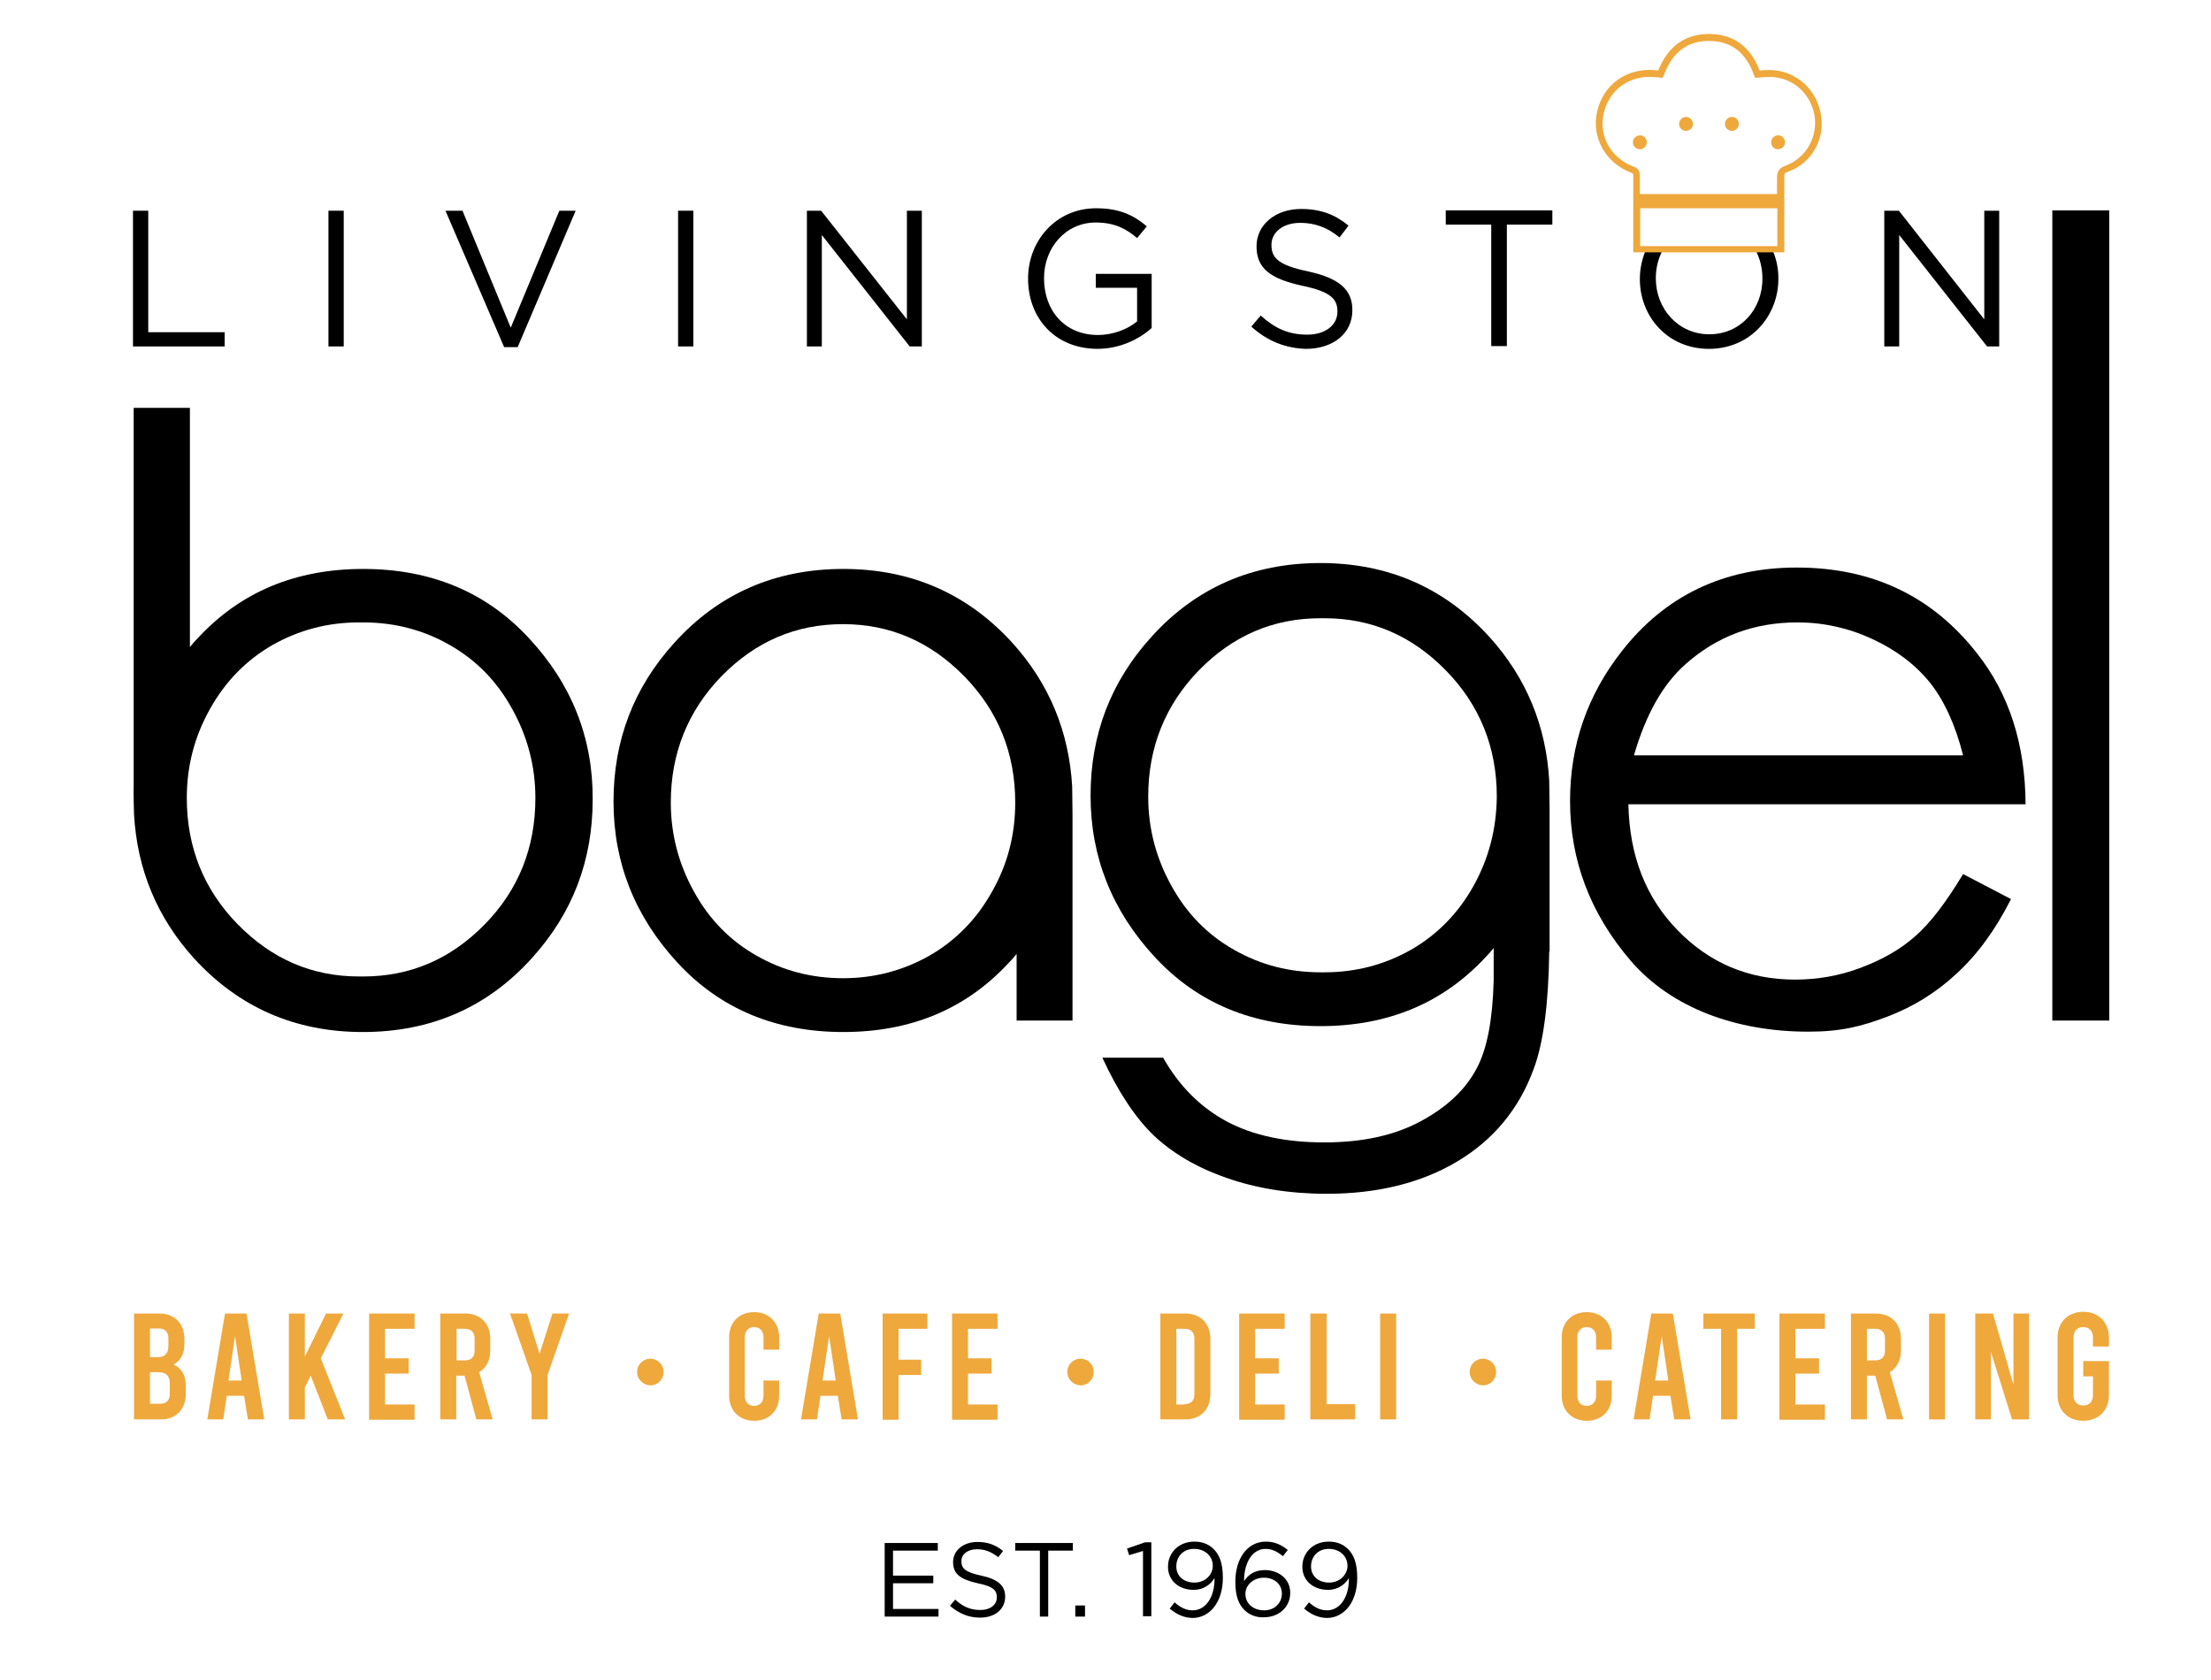 <svg xmlns="http://www.w3.org/2000/svg" xmlns:xlink="http://www.w3.org/1999/xlink" id="Layer_1" x="0px" y="0px" viewBox="0 0 636.8 483.9" style="enable-background:new 0 0 636.8 483.9;" xml:space="preserve"><style type="text/css">	.st0{fill:none;}	.st1{fill:#EFA83C;}	.st2{fill-rule:evenodd;clip-rule:evenodd;fill:#EFA83C;}</style><g>	<g>		<path d="M254.8,444.5h15.3v2.2h-12.9v7.2h11.6v2.2h-11.6v7.4h13.1v2.2h-15.5V444.5z"></path>		<path d="M273.6,462.6l1.5-1.8c2.2,2,4.3,3,7.3,3c2.8,0,4.7-1.5,4.7-3.6v-0.1c0-2-1.1-3.1-5.5-4c-4.9-1.1-7.1-2.6-7.1-6.1V450   c0-3.3,2.9-5.8,7-5.8c3.1,0,5.3,0.9,7.4,2.6l-1.4,1.8c-2-1.6-3.9-2.3-6.1-2.3c-2.8,0-4.5,1.5-4.5,3.4v0.1c0,2,1.1,3.1,5.7,4.1   c4.7,1,6.9,2.8,6.9,6v0.1c0,3.6-3,6-7.2,6C278.9,466,276.2,464.8,273.6,462.6z"></path>		<path d="M299.5,446.7h-7.1v-2.2H309v2.2h-7.1v19h-2.4V446.7z"></path>		<path d="M309.7,462.5h2.8v3.2h-2.8V462.5z"></path>		<path d="M329.2,446.8l-4,1.2l-0.6-1.9l5.2-1.8h1.8v21.3h-2.4V446.8z"></path>		<path d="M336.9,463.4l1.4-1.8c1.7,1.5,3.3,2.3,5.2,2.3c3.8,0,6.4-3.9,6.3-9.3c-1.1,1.8-3.1,3.4-6,3.4c-4.4,0-7.4-2.8-7.4-6.6v-0.1   c0-4,3.1-7.2,7.6-7.2c2.4,0,4.2,0.8,5.6,2.2c1.6,1.6,2.6,4,2.6,8.2v0.1c0,6.7-3.6,11.5-8.8,11.5   C340.7,466,338.7,464.9,336.9,463.4z M349.3,451.1L349.3,451.1c0-2.8-2.2-4.9-5.4-4.9c-3.2,0-5.1,2.3-5.1,5v0.1   c0,2.7,2.1,4.6,5.2,4.6C347.3,455.9,349.3,453.5,349.3,451.1z"></path>		<path d="M358.5,463.9c-1.7-1.7-2.7-3.9-2.7-8.2v-0.1c0-6.4,3.3-11.5,8.8-11.5c2.5,0,4.4,0.9,6.3,2.4l-1.4,1.8   c-1.6-1.3-3.1-2.1-5-2.1c-3.8,0-6.2,3.9-6.2,9.3c1.1-1.7,2.9-3.2,6-3.2c3.9,0,7.3,2.5,7.3,6.5v0.1c0,4.1-3.3,7-7.6,7   C361.8,466,359.9,465.2,358.5,463.9z M369.2,459.1L369.2,459.1c0-2.7-2.1-4.6-5.2-4.6c-3.2,0-5.3,2.3-5.3,4.6v0.1   c0,2.7,2.2,4.7,5.4,4.7C367.2,463.9,369.2,461.7,369.2,459.1z"></path>		<path d="M375.6,463.4l1.4-1.8c1.7,1.5,3.3,2.3,5.2,2.3c3.8,0,6.4-3.9,6.3-9.3c-1.1,1.8-3.1,3.4-6,3.4c-4.4,0-7.4-2.8-7.4-6.6v-0.1   c0-4,3.1-7.2,7.6-7.2c2.4,0,4.2,0.8,5.6,2.2c1.6,1.6,2.6,4,2.6,8.2v0.1c0,6.7-3.6,11.5-8.8,11.5   C379.4,466,377.4,464.9,375.6,463.4z M388.1,451.1L388.1,451.1c0-2.8-2.2-4.9-5.4-4.9c-3.2,0-5.1,2.3-5.1,5v0.1   c0,2.7,2.1,4.6,5.2,4.6C386,455.9,388.1,453.5,388.1,451.1z"></path>	</g></g><g>	<g>		<path d="M565.4,251.8l13.8,7.2c-4.5,8.9-9.7,16-15.7,21.5c-5.9,5.5-12.6,9.6-20,12.4c-7.4,2.8-13.3,4.3-22.7,4.3   c-20.7,0-39.4-6.8-51.1-20.4c-11.7-13.6-17.5-29-17.5-46.1c0-16.1,5-30.5,14.9-43.1c12.5-16,29.4-24.1,50.4-24.1   c21.7,0,39,8.2,51.9,24.7c9.2,11.6,13.9,26.1,14,43.5H469c0.3,14.8,5,26.9,14.2,36.3c9.1,9.4,20.4,14.2,33.8,14.2   c6.5,0,12.8-1.1,18.9-3.4c6.1-2.3,11.3-5.2,15.6-9C555.8,266.1,560.4,260.1,565.4,251.8z M565.4,217.6c-2.2-8.7-5.4-15.7-9.5-20.9   c-4.2-5.2-9.7-9.4-16.6-12.6c-6.9-3.2-14.1-4.8-21.6-4.8c-12.5,0-23.2,4-32.2,12c-6.6,5.8-11.5,14.6-14.9,26.3H565.4z"></path>		<path d="M591.1,60.6h16.4V294h-16.4V60.6z"></path>	</g></g><g>	<g>		<path d="M38.3,60.7h4.4v35h22v4.1H38.3V60.7z"></path>		<path d="M94.5,60.7H99v39.1h-4.4V60.7z"></path>		<path d="M128.3,60.7h4.9l13.9,33.7l14-33.7h4.7L149.1,100h-3.9L128.3,60.7z"></path>		<path d="M195.3,60.7h4.4v39.1h-4.4V60.7z"></path>		<path d="M232.4,60.7h4.1L261.2,92V60.7h4.3v39.1H262l-25.3-32.1v32.1h-4.3V60.7z"></path>		<path d="M296.1,80.3v-0.1c0-10.7,7.9-20.2,19.6-20.2c6.6,0,10.7,1.9,14.6,5.2l-2.8,3.4c-3-2.6-6.4-4.5-11.9-4.5   c-8.7,0-14.9,7.3-14.9,16v0.1c0,9.3,6,16.3,15.5,16.3c4.5,0,8.6-1.7,11.3-3.9v-9.7h-11.9v-4h16.1v15.6c-3.6,3.2-9.1,6-15.7,6   C303.7,100.4,296.1,91.5,296.1,80.3z"></path>		<path d="M360.4,94.1l2.7-3.2c4.1,3.7,8,5.5,13.4,5.5c5.3,0,8.7-2.8,8.7-6.6v-0.1c0-3.6-2-5.7-10.2-7.4c-9-2-13.1-4.9-13.1-11.3   v-0.1c0-6.1,5.4-10.7,12.8-10.7c5.7,0,9.8,1.6,13.7,4.8l-2.6,3.4c-3.6-3-7.3-4.2-11.3-4.2c-5.1,0-8.3,2.8-8.3,6.3v0.1   c0,3.7,2,5.8,10.6,7.6c8.7,1.9,12.7,5.1,12.7,11.1v0.1c0,6.7-5.6,11.1-13.4,11.1C370.2,100.3,365.1,98.3,360.4,94.1z"></path>		<path d="M429.5,64.7h-13.1v-4.1h30.7v4.1H434v35h-4.5V64.7z"></path>		<path d="M507.6,72.6c-0.6,0-1.2,0-1.7,0c1.1,2.3,1.7,4.8,1.7,7.6v0.1c0,8.9-6.4,16-15.3,16c-8.9,0-15.4-7.3-15.4-16.1v-0.1   c0-2.9,0.7-5.6,1.9-7.9c-0.9,0.1-1.9,0.1-2.8,0.2c-0.7,0-1.4,0-2.1-0.1c-1,2.5-1.6,5.2-1.6,8v0.1c0,10.8,8,20.1,19.9,20.1   c11.9,0,20-9.4,20-20.2v-0.1c0-2.7-0.5-5.3-1.5-7.7C509.7,72.5,508.6,72.6,507.6,72.6z"></path>		<path d="M542.8,60.7h4.1L571.5,92V60.7h4.3v39.1h-3.5l-25.3-32.1v32.1h-4.3V60.7z"></path>	</g></g><path d="M308.8,226.6c-0.9-15.8-6.6-29.7-17.3-41.5c-12.9-14.1-29.1-21.2-48.6-21.2c-19.6,0-35.9,7.1-48.7,21.3 c-11.7,12.9-17.5,28.1-17.5,45.7c0,17.7,6.2,33.2,18.5,46.5c12.3,13.3,28.3,19.9,47.7,19.9c19.4,0,35.3-6.6,47.6-19.9 c0.8-0.8,1.6-1.7,2.3-2.6V294h16.1v-59.3C308.9,233.5,308.8,226.6,308.8,226.6z M285.7,256.9c-4.4,7.9-10.5,14.1-18,18.4 c-7.6,4.3-15.9,6.5-24.9,6.5c-9.1,0-17.4-2.2-24.9-6.5c-7.6-4.3-13.6-10.4-18-18.4c-4.4-7.9-6.7-16.5-6.7-25.7 c0-14.2,4.9-26.4,14.6-36.4c9.8-10,21.4-15,35-15c13.5,0,25.1,5,34.9,15c9.8,10,14.7,22.2,14.7,36.4 C292.4,240.5,290.2,249,285.7,256.9z"></path><path d="M152.3,183.8c-12.3-13.3-28.3-19.9-47.7-19.9c-19.4,0-35.3,6.6-47.6,19.9c-0.8,0.8-1.6,1.7-2.3,2.6v-68.9H38.5v109 c-0.1,1.3,0.1,8.1,0.1,8.1c0.9,15.8,6.6,29.7,17.3,41.5c12.9,14.1,29.1,21.2,48.6,21.2c19.6,0,35.9-7.1,48.7-21.3 c11.7-12.9,17.5-28.1,17.5-45.7C170.8,212.5,164.6,197,152.3,183.8z M139.6,266.3c-9.8,10-21.4,15-35,15c-0.3,0-0.7,0-1,0 c-0.1,0-0.2,0-0.2,0c-13.5,0-25.1-5-34.9-15c-9.8-10-14.7-22.2-14.7-36.4c0-9.2,2.2-17.7,6.7-25.7c4.4-7.9,10.5-14.1,18-18.4 c7.6-4.3,15.9-6.5,24.9-6.5c0.4,0,0.8,0,1.2,0c0,0,0,0,0,0c9.1,0,17.4,2.2,24.9,6.5c7.6,4.3,13.6,10.4,18,18.4 c4.4,7.9,6.7,16.5,6.7,25.7C154.2,244.1,149.4,256.3,139.6,266.3z"></path><path d="M446.2,224.9c-0.9-15.8-6.6-29.7-17.3-41.5c-12.9-14.1-29.1-21.2-48.6-21.2c-19.6,0-35.9,7.1-48.7,21.3 c-11.7,12.9-17.5,28.1-17.5,45.7c0,17.7,6.2,33.2,18.5,46.5c12.3,13.3,28.3,19.9,47.7,19.9c19.4,0,35.3-6.6,47.6-19.9 c0.8-0.8,1.6-1.7,2.3-2.6v9.4c0,0,0,0,0,0c-0.3,11.3-1.9,19.6-4.8,25.1c-3.2,6.2-8.6,11.3-16.2,15.4c-7.6,4.1-16.8,6.1-27.8,6.1 c-11.1,0-20.5-2-28-6c-7.5-4-13.7-10.1-18.4-18.4h-17.5c4.5,9.8,9.5,17.3,14.8,22.4c5.4,5.1,12.3,9.2,20.9,12.2 c8.5,3,18.2,4.6,28.9,4.6c14.6,0,27.2-3.1,37.6-9.3c10.4-6.2,17.8-15.1,22-26.6c2.8-7.4,4.3-18.7,4.5-33.9c0,0,0,0,0.1-0.1V233 C446.3,231.7,446.2,224.9,446.2,224.9z M424.4,255.2c-4.4,7.9-10.5,14.1-18,18.4c-7.6,4.3-15.9,6.5-24.9,6.5c-0.4,0-0.8,0-1.2,0 c0,0,0,0,0,0c-9.1,0-17.4-2.2-24.9-6.5c-7.6-4.3-13.6-10.4-18-18.4c-4.4-7.9-6.7-16.5-6.7-25.7c0-14.2,4.9-26.4,14.6-36.4 c9.8-10,21.4-15,35-15c0.3,0,0.7,0,1,0c0.1,0,0.2,0,0.2,0c13.5,0,25.1,5,34.9,15c9.8,10,14.7,22.2,14.7,36.4 C431,238.8,428.8,247.3,424.4,255.2z"></path><g>	<path class="st0" d="M508.3,22.2c-0.4,0-0.9,0.1-1.3,0.1l-1.7,0.1l-0.3-0.7c-2.3-6.5-6.4-9.7-12.5-9.9c-6.5-0.2-11,3.1-13.5,9.9  l-0.3,0.7l-2.4-0.2c-7.1-0.6-13,3.6-14.6,10.4c-1.5,6.6,2,12.9,8.6,15.4c1.7,0.6,1.8,1.8,1.8,2.9c0,1.7,0,3.3,0,5h39.5  c0-1.6,0-3.2,0-4.8c0-1.7,0.6-2.7,2.3-3.3c6.2-2.4,9.7-8.8,8.2-15.2C520.9,26,515.1,21.7,508.3,22.2z"></path>	<path class="st0" d="M472.4,60c0,1.6,0,3.2,0,4.9l0,6h39.5l0-5.8c0-1.7,0-3.4,0-5.1H472.4z"></path>	<path class="st1" d="M524.3,32.2c-1.7-7.6-8.4-12.6-16.1-12c-0.4,0-0.9,0.1-1.3,0.1l-0.1,0c-2.6-6.8-7.4-10.3-14-10.5  c-7.2-0.2-12.3,3.3-15.2,10.5l-0.9-0.1c-8.2-0.7-14.9,4.1-16.7,11.9c-1.7,7.5,2.4,14.9,9.9,17.7c0.5,0.2,0.5,0.2,0.5,1  c0,4.6,0,9.3,0,13.9l0,8h43.5l0-7.8c0-4.6,0-9.3,0-14c0-0.9,0.1-1.1,1-1.4C522,47,526,39.6,524.3,32.2z M511.9,65.1l0,5.8h-39.5  l0-6c0-1.6,0-3.2,0-4.9h39.5C511.9,61.7,511.9,63.4,511.9,65.1z M514.1,47.8c-1.6,0.6-2.3,1.6-2.3,3.3c0,1.6,0,3.2,0,4.8h-39.5  c0-1.7,0-3.3,0-5c0-1.1-0.1-2.3-1.8-2.9c-6.6-2.5-10.1-8.8-8.6-15.4c1.6-6.8,7.4-11,14.6-10.4l2.4,0.2l0.3-0.7  c2.5-6.8,7-10.1,13.5-9.9c6.1,0.2,10.2,3.4,12.5,9.9l0.3,0.7l1.7-0.1c0.4,0,0.9-0.1,1.3-0.1c6.8-0.5,12.5,3.8,14,10.5  C523.8,39.1,520.4,45.5,514.1,47.8z"></path></g><g>	<g>		<path class="st2" d="M487.6,35.7c0,1.1-0.9,2-2,2c-1.1,0-2-0.9-2-2c0-1.1,0.9-2,2-2C486.6,33.6,487.6,34.6,487.6,35.7z"></path>		<path class="st2" d="M500.8,35.7c0,1.1-0.9,2-2,2c-1.1,0-2-0.9-2-2c0-1.1,0.9-2,2-2C499.9,33.6,500.8,34.6,500.8,35.7z"></path>		<path class="st2" d="M474.3,41c0,1.1-0.9,2-2,2c-1.1,0-2-0.9-2-2c0-1.1,0.9-2,2-2C473.4,38.9,474.3,39.9,474.3,41z"></path>		<path class="st2" d="M514.1,41c0,1.1-0.9,2-2,2c-1.1,0-2-0.9-2-2c0-1.1,0.9-2,2-2C513.2,38.9,514.1,39.9,514.1,41z"></path>	</g></g><g>	<g>		<path class="st1" d="M53.5,399.1v2.5c0,4.4-2.8,7.3-7.2,7.3h-7.7v-30.5h7.3c4.4,0,7.2,2.9,7.2,7.3v1.6c0,2.7-1.1,4.7-3.1,5.8   C52.3,394.1,53.5,396.2,53.5,399.1z M43.2,382.7v8.3h2c2.2,0,3.3-1,3.3-3.3v-2.2c0-1.8-1-2.8-2.8-2.8H43.2z M48.9,398.6   c0-2.2-1-3.3-3.3-3.3h-2.4v9.1h2.9c1.8,0,2.8-1,2.8-2.8V398.6z"></path>		<path class="st1" d="M70.3,402.1h-5l-1,6.8h-4.6l5.1-30.5h6.2l5.1,30.5h-4.7L70.3,402.1z M69.6,397.7l-1.9-12.8l-1.9,12.8H69.6z"></path>		<path class="st1" d="M89.5,396.3l-1.7,3.4v9.2h-4.6v-30.5h4.6v12.4l6.1-12.4h5l-6.5,12.9l7,17.6h-5L89.5,396.3z"></path>		<path class="st1" d="M106.3,378.4h13.1v4.4h-8.5v8.5h6.8v4.4h-6.8v8.9h8.5v4.4h-13.1V378.4z"></path>		<path class="st1" d="M137.2,408.9l-3.4-12.6h-2.4v12.6h-4.6v-30.5h7.2c4.4,0,7.2,2.9,7.2,7.3v3.4c0,2.8-1.2,5-3.2,6.2l3.9,13.6   H137.2z M131.5,391.9h2.4c1.8,0,2.8-1,2.8-2.8v-3.5c0-1.8-1-2.8-2.8-2.8h-2.4V391.9z"></path>		<path class="st1" d="M163.9,378.4l-6.2,17.7v12.8h-4.6v-12.8l-6.2-17.7h4.9l3.6,11.6l3.7-11.6H163.9z"></path>		<path class="st1" d="M183.5,395.2L183.5,395.2c0-2.2,1.8-3.8,3.8-3.8c2.1,0,3.8,1.7,3.8,3.8v0.1c0,2.1-1.7,3.8-3.8,3.8   C185.2,399,183.5,397.4,183.5,395.2z"></path>		<path class="st1" d="M210,402.1v-16.9c0-4.3,2.9-7.2,7.2-7.2s7.2,3,7.2,7.2v3.6h-4.5v-3.6c0-1.8-1.1-2.9-2.7-2.9s-2.7,1.1-2.7,2.9   v16.9c0,1.8,1.1,2.9,2.7,2.9s2.7-1.1,2.7-2.9v-4.4h4.5v4.4c0,4.3-2.9,7.2-7.2,7.2S210,406.3,210,402.1z"></path>		<path class="st1" d="M241.3,402.1h-5l-1,6.8h-4.6l5.1-30.5h6.2l5.1,30.5h-4.7L241.3,402.1z M240.7,397.7l-1.9-12.8l-1.9,12.8   H240.7z"></path>		<path class="st1" d="M254.2,378.4h12.9v4.4h-8.3v8.9h6.5v4.4h-6.5v12.9h-4.6V378.4z"></path>		<path class="st1" d="M274.2,378.4h13.1v4.4h-8.5v8.5h6.8v4.4h-6.8v8.9h8.5v4.4h-13.1V378.4z"></path>		<path class="st1" d="M307.4,395.2L307.4,395.2c0-2.2,1.8-3.8,3.8-3.8c2.1,0,3.8,1.7,3.8,3.8v0.1c0,2.1-1.7,3.8-3.8,3.8   C309.1,399,307.4,397.4,307.4,395.2z"></path>		<path class="st1" d="M334.2,378.4h7.2c4.4,0,7.2,2.9,7.2,7.3v15.9c0,4.4-2.8,7.3-7.2,7.3h-7.2V378.4z M341.2,404.5   c1.8,0,2.8-1,2.8-2.8v-16.1c0-1.8-1-2.8-2.8-2.8h-2.4v21.8H341.2z"></path>		<path class="st1" d="M356.9,378.4H370v4.4h-8.5v8.5h6.8v4.4h-6.8v8.9h8.5v4.4h-13.1V378.4z"></path>		<path class="st1" d="M377.5,378.4h4.6v26.1h8.2v4.4h-12.9V378.4z"></path>		<path class="st1" d="M397.5,378.4h4.6v30.5h-4.6V378.4z"></path>		<path class="st1" d="M423.3,395.2L423.3,395.2c0-2.2,1.8-3.8,3.8-3.8c2.1,0,3.8,1.7,3.8,3.8v0.1c0,2.1-1.7,3.8-3.8,3.8   C425,399,423.3,397.4,423.3,395.2z"></path>		<path class="st1" d="M449.8,402.1v-16.9c0-4.3,2.9-7.2,7.2-7.2c4.3,0,7.2,3,7.2,7.2v3.6h-4.5v-3.6c0-1.8-1.1-2.9-2.7-2.9   s-2.7,1.1-2.7,2.9v16.9c0,1.8,1.1,2.9,2.7,2.9s2.7-1.1,2.7-2.9v-4.4h4.5v4.4c0,4.3-2.9,7.2-7.2,7.2   C452.7,409.3,449.8,406.3,449.8,402.1z"></path>		<path class="st1" d="M481.1,402.1h-5l-1,6.8h-4.6l5.1-30.5h6.2l5.1,30.5h-4.7L481.1,402.1z M480.5,397.7l-1.9-12.8l-1.9,12.8   H480.5z"></path>		<path class="st1" d="M490.7,378.4h14.7v4.4h-5.1v26.1h-4.6v-26.1h-5.1V378.4z"></path>		<path class="st1" d="M512.5,378.4h13.1v4.4h-8.5v8.5h6.8v4.4h-6.8v8.9h8.5v4.4h-13.1V378.4z"></path>		<path class="st1" d="M543.5,408.9l-3.4-12.6h-2.4v12.6h-4.6v-30.5h7.2c4.4,0,7.2,2.9,7.2,7.3v3.4c0,2.8-1.2,5-3.2,6.2l3.9,13.6   H543.5z M537.7,391.9h2.4c1.8,0,2.8-1,2.8-2.8v-3.5c0-1.8-1-2.8-2.8-2.8h-2.4V391.9z"></path>		<path class="st1" d="M555.6,378.4h4.6v30.5h-4.6V378.4z"></path>		<path class="st1" d="M568.9,378.4h5.1l5.9,20.5v-20.5h4.5v30.5h-4.9l-6.1-19.5v19.5h-4.5V378.4z"></path>		<path class="st1" d="M602.8,387.9v-2.6c0-1.9-1.1-3-2.8-3c-1.7,0-2.8,1.1-2.8,3v16.6c0,1.9,1.1,3,2.8,3c1.7,0,2.8-1.1,2.8-3v-5.4   H600v-4.4h7.4v9.8c0,4.4-3,7.4-7.4,7.4c-4.4,0-7.4-3-7.4-7.4v-16.6c0-4.4,3-7.4,7.4-7.4c4.4,0,7.4,3,7.4,7.4v2.6H602.8z"></path>	</g></g></svg>